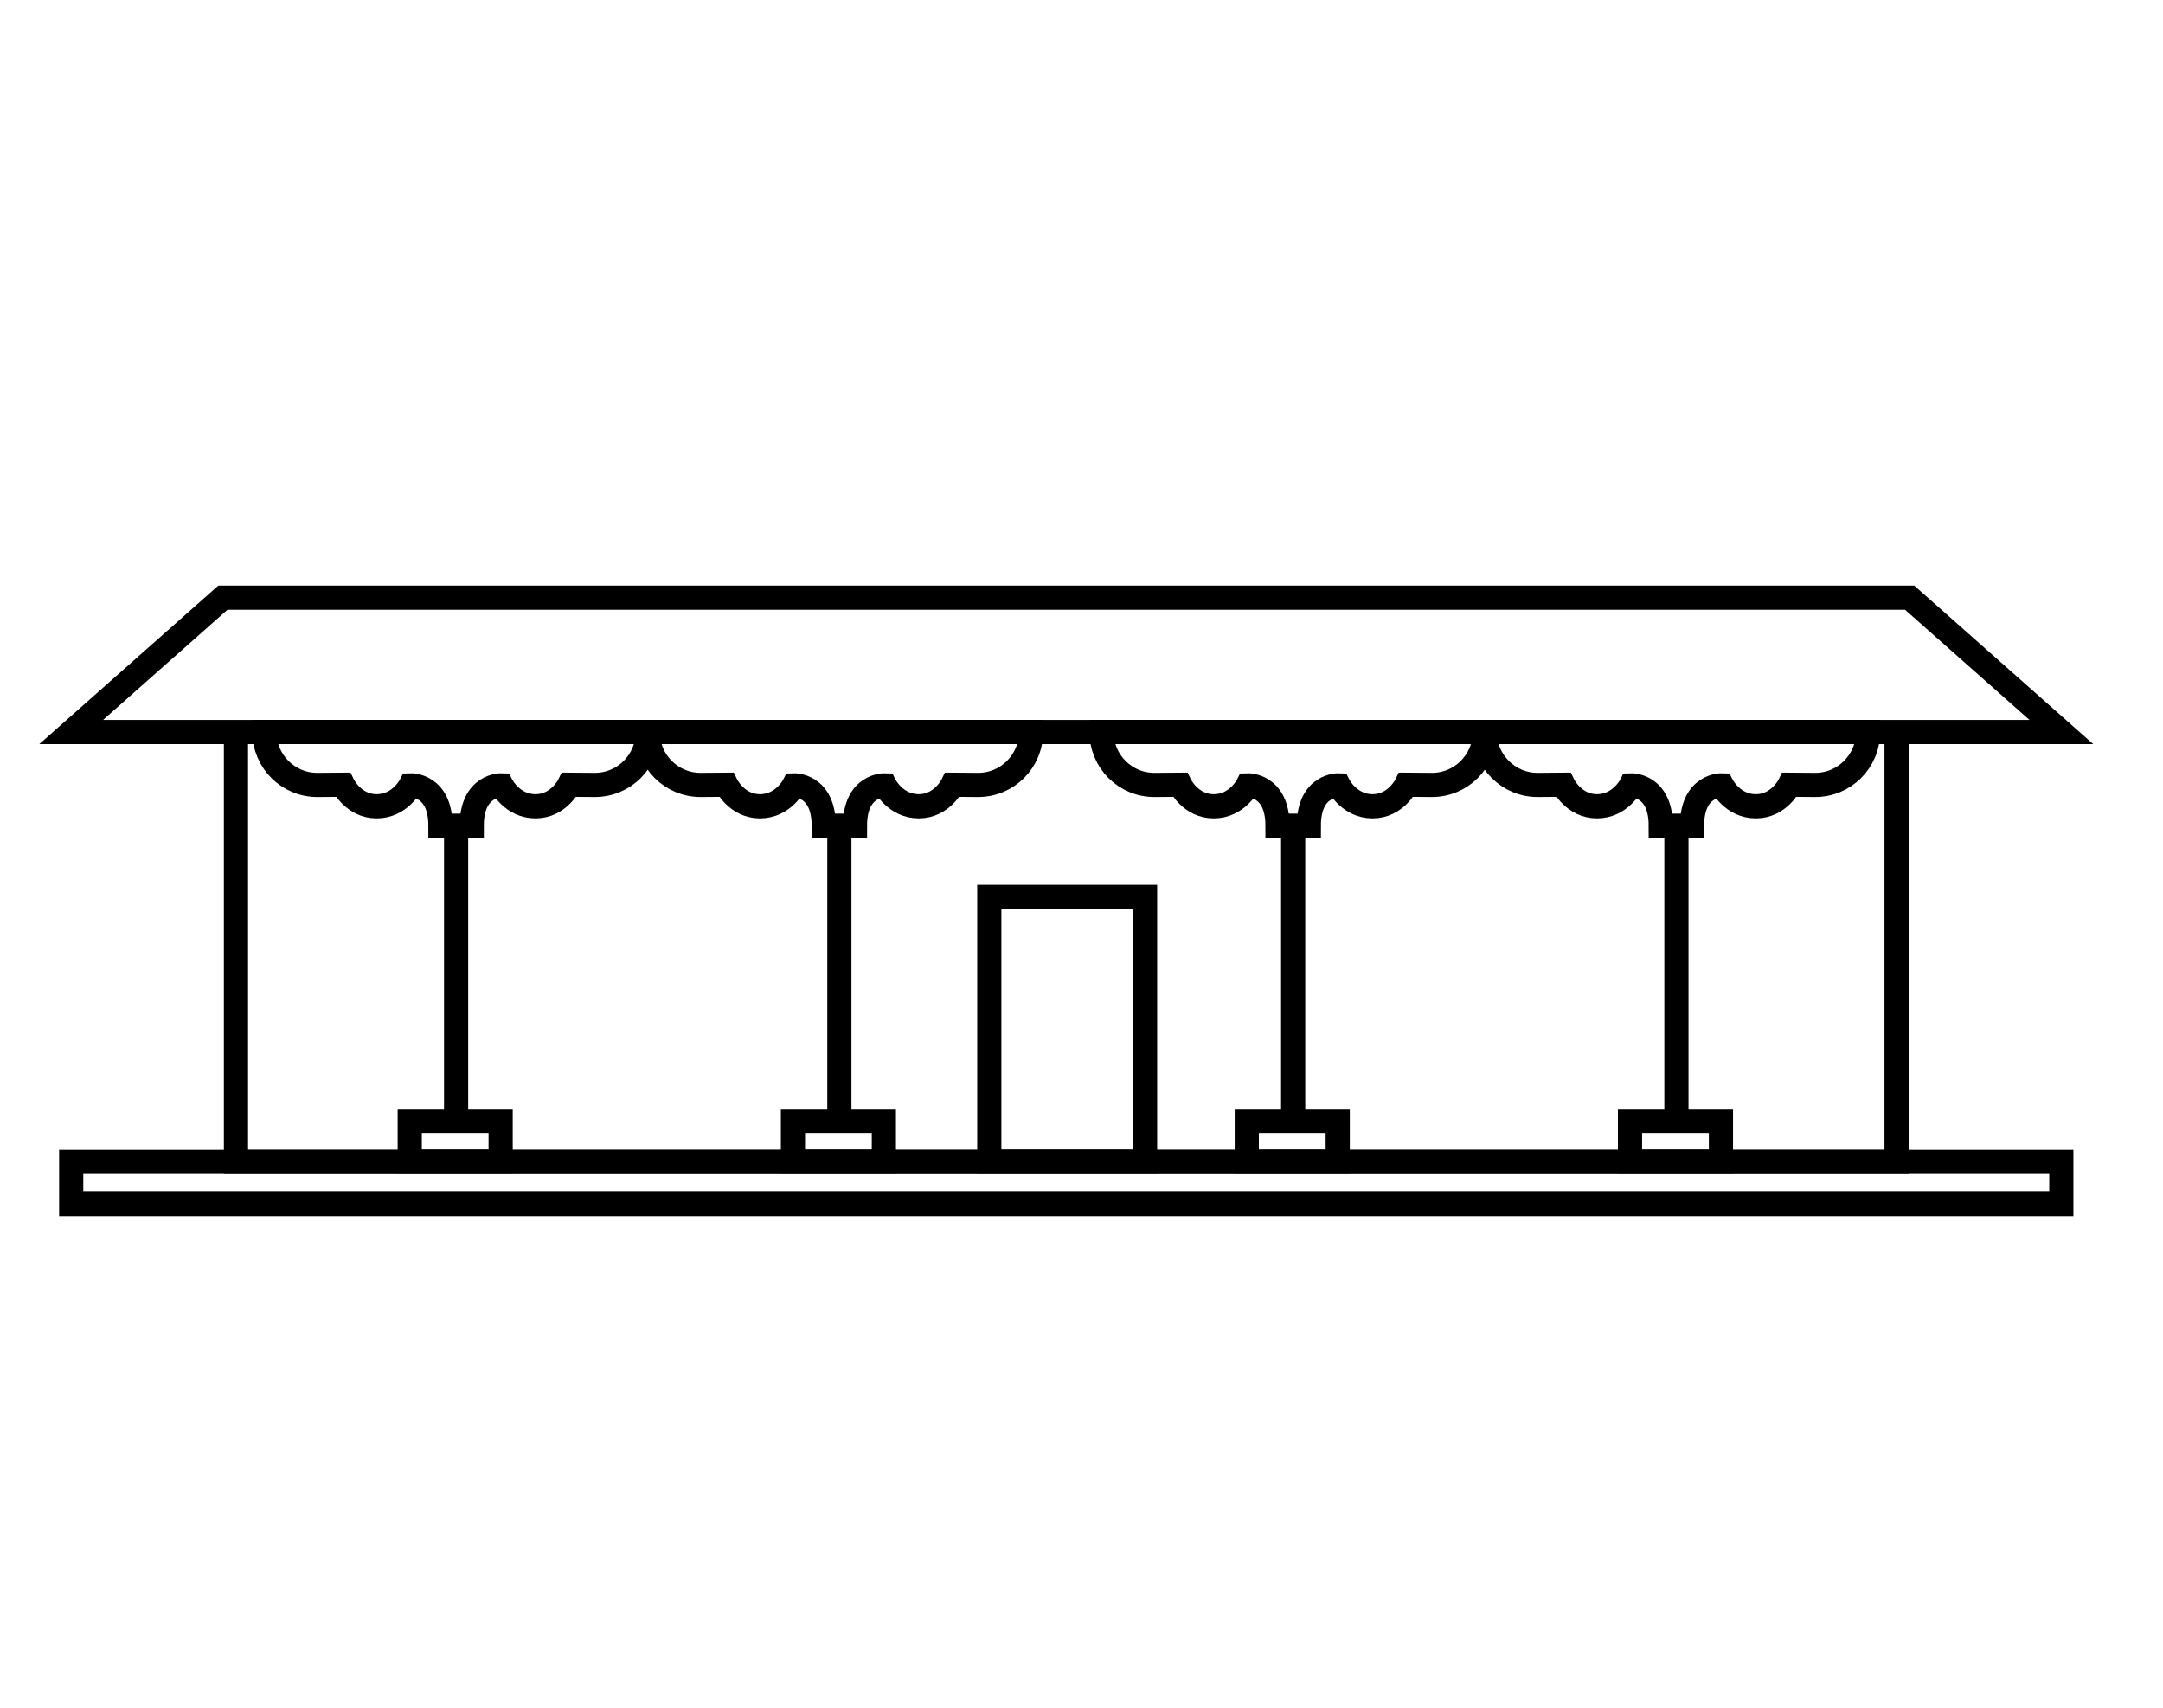 <?xml version="1.0" encoding="utf-8"?>
<!-- Generator: Adobe Illustrator 16.0.0, SVG Export Plug-In . SVG Version: 6.00 Build 0)  -->
<!DOCTYPE svg PUBLIC "-//W3C//DTD SVG 1.1//EN" "http://www.w3.org/Graphics/SVG/1.1/DTD/svg11.dtd">
<svg version="1.1" id="Capa_1" xmlns="http://www.w3.org/2000/svg" xmlns:xlink="http://www.w3.org/1999/xlink" x="0px" y="0px"
	 width="87.458px" height="69.05px" viewBox="0 0 87.458 69.05" enable-background="new 0 0 87.458 69.05" xml:space="preserve">
<g>
	
		<rect x="2.879" y="46.969" fill="none" stroke="#000000" stroke-width="0.977" stroke-miterlimit="10" width="80.468" height="1.704"/>
	<g>
		<polyline fill="none" stroke="#000000" stroke-width="0.977" stroke-miterlimit="10" points="9.541,29.596 9.541,46.969 
			76.685,46.969 76.685,29.596 		"/>
		<g>
			<g>
				<g>
					<path fill="none" stroke="#000000" stroke-width="0.977" stroke-miterlimit="10" d="M18.442,33.384h0.632
						c0-1.676,1.208-1.632,1.208-1.632s0.429,0.847,1.37,0.847s1.362-0.871,1.362-0.871l1.023,0.008
						c1.188,0.009,2.154-0.952,2.152-2.14l0,0h-7.748h-7.748l0,0c-0.002,1.188,0.964,2.149,2.151,2.14l1.024-0.008
						c0,0,0.42,0.871,1.361,0.871c0.941,0,1.371-0.847,1.371-0.847s1.208-0.044,1.208,1.632H18.442z"/>
					
						<line fill="none" stroke="#000000" stroke-width="0.977" stroke-miterlimit="10" x1="18.442" y1="33.384" x2="18.442" y2="45.345"/>
					
						<rect x="16.567" y="45.345" fill="none" stroke="#000000" stroke-width="0.977" stroke-miterlimit="10" width="3.676" height="1.614"/>
				</g>
				<g>
					<path fill="none" stroke="#000000" stroke-width="0.977" stroke-miterlimit="10" d="M33.939,33.384h0.631
						c0-1.676,1.209-1.632,1.209-1.632s0.429,0.847,1.37,0.847s1.362-0.871,1.362-0.871l1.023,0.008
						c1.188,0.009,2.155-0.952,2.153-2.14l0,0h-7.749H26.19l0,0c-0.002,1.188,0.965,2.149,2.153,2.14l1.023-0.008
						c0,0,0.419,0.871,1.362,0.871c0.941,0,1.37-0.847,1.37-0.847s1.208-0.044,1.208,1.632H33.939z"/>
					
						<rect x="32.062" y="45.345" fill="none" stroke="#000000" stroke-width="0.977" stroke-miterlimit="10" width="3.676" height="1.614"/>
					
						<line fill="none" stroke="#000000" stroke-width="0.977" stroke-miterlimit="10" x1="33.939" y1="33.384" x2="33.939" y2="45.345"/>
					
						<line fill="none" stroke="#000000" stroke-width="0.977" stroke-miterlimit="10" x1="52.288" y1="33.384" x2="52.288" y2="45.345"/>
					
						<line fill="none" stroke="#000000" stroke-width="0.977" stroke-miterlimit="10" x1="67.784" y1="33.384" x2="67.784" y2="45.345"/>
				</g>
			</g>
			<g>
				<g>
					<path fill="none" stroke="#000000" stroke-width="0.977" stroke-miterlimit="10" d="M52.288,33.384h0.633
						c0-1.676,1.208-1.632,1.208-1.632s0.429,0.847,1.369,0.847c0.942,0,1.362-0.871,1.362-0.871l1.024,0.008
						c1.187,0.009,2.153-0.952,2.151-2.14l0,0h-7.748H44.54l0,0c-0.002,1.188,0.964,2.149,2.151,2.14l1.023-0.008
						c0,0,0.421,0.871,1.362,0.871s1.369-0.847,1.369-0.847s1.209-0.044,1.209,1.632H52.288z"/>
					
						<rect x="50.412" y="45.345" fill="none" stroke="#000000" stroke-width="0.977" stroke-miterlimit="10" width="3.677" height="1.614"/>
				</g>
				<g>
					<path fill="none" stroke="#000000" stroke-width="0.977" stroke-miterlimit="10" d="M67.784,33.384h0.632
						c0-1.676,1.209-1.632,1.209-1.632s0.429,0.847,1.371,0.847c0.941,0,1.361-0.871,1.361-0.871l1.022,0.008
						c1.188,0.009,2.155-0.952,2.152-2.14l0,0h-7.748h-7.748l0,0c-0.002,1.188,0.965,2.149,2.152,2.14l1.023-0.008
						c0,0,0.419,0.871,1.361,0.871c0.94,0,1.371-0.847,1.371-0.847s1.208-0.044,1.208,1.632H67.784z"/>
					
						<rect x="65.908" y="45.345" fill="none" stroke="#000000" stroke-width="0.977" stroke-miterlimit="10" width="3.676" height="1.614"/>
				</g>
			</g>
		</g>
	</g>
	
		<rect x="40.001" y="36.262" fill="none" stroke="#000000" stroke-width="0.977" stroke-miterlimit="10" width="6.299" height="10.697"/>
	<polygon fill="none" stroke="#000000" stroke-width="0.977" stroke-miterlimit="10" points="9.012,24.165 77.214,24.165 
		83.347,29.596 2.879,29.596 	"/>
</g>
</svg>
